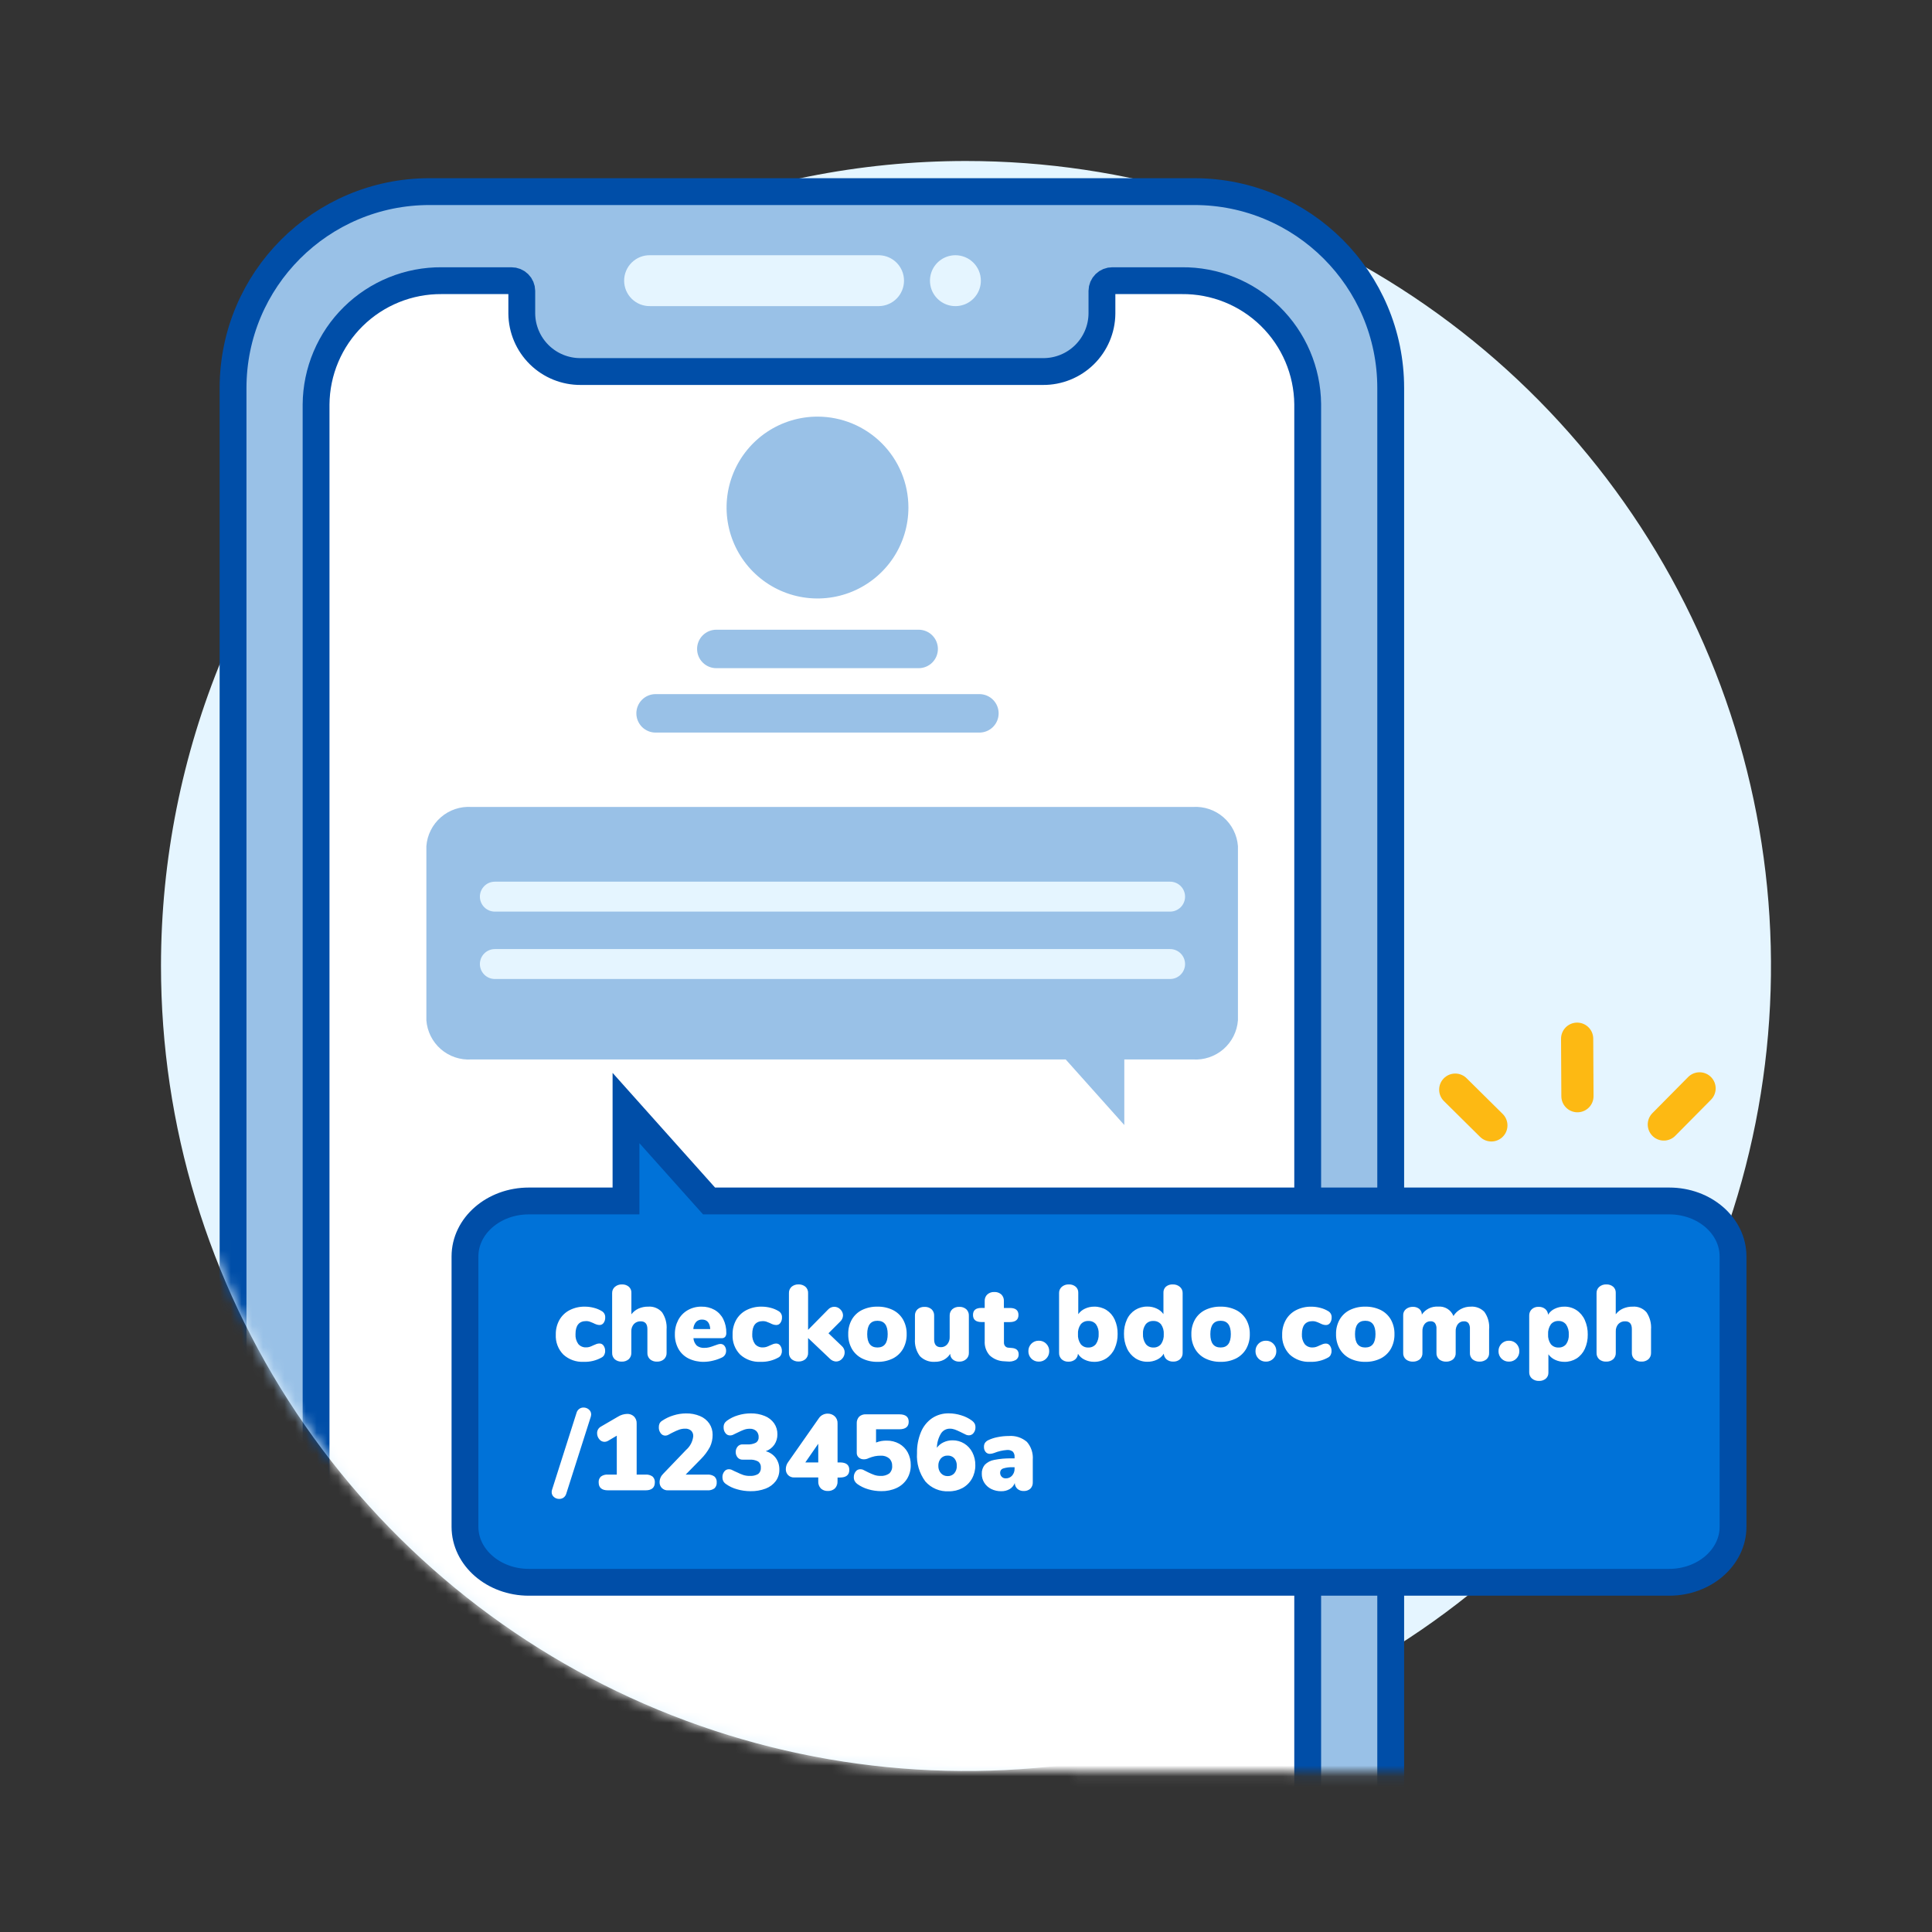 <svg width="180" height="180" viewBox="0 0 180 180" fill="none" xmlns="http://www.w3.org/2000/svg">
<rect x="0" y="0" width="180" height="180" fill="#333333" stroke="none"/>
<g clip-path="url(#clip0_2056_1209)">
<mask id="mask0_2056_1209" style="mask-type:luminance" maskUnits="userSpaceOnUse" x="0" y="0" width="180" height="180">
<path d="M180 0H0V180H180V0Z" fill="white"/>
</mask>
<g mask="url(#mask0_2056_1209)">
<path d="M89.999 15C104.833 15 119.333 19.399 131.667 27.64C144 35.881 153.613 47.594 159.29 61.299C164.967 75.003 166.452 90.083 163.558 104.632C160.664 119.18 153.521 132.544 143.032 143.033C132.543 153.522 119.179 160.665 104.631 163.559C90.082 166.453 75.002 164.968 61.298 159.291C47.593 153.614 35.88 144.001 27.639 131.668C19.398 119.334 14.999 104.834 14.999 90C14.999 70.109 22.901 51.032 36.966 36.967C51.031 22.902 70.108 15 89.999 15Z" fill="#E5F5FF"/>
</g>
<mask id="mask1_2056_1209" style="mask-type:luminance" maskUnits="userSpaceOnUse" x="14" y="15" width="151" height="151">
<path d="M90 15C69.289 15 14.992 15.246 14.992 15.246C14.992 15.246 14.999 69.29 14.999 90C14.999 109.891 22.901 128.968 36.966 143.033C51.031 157.098 70.108 165 89.999 165C110.709 165 164.407 165.245 164.407 165.245C164.407 165.245 164.998 110.711 164.998 90V15H90Z" fill="white"/>
</mask>
<g mask="url(#mask1_2056_1209)">
<path d="M111.267 230.009H40.016C35.162 230.009 30.508 228.081 27.076 224.65C23.644 221.218 21.716 216.563 21.716 211.71V36.154C21.716 31.301 23.644 26.646 27.076 23.214C30.508 19.782 35.162 17.855 40.016 17.855H111.268C116.121 17.855 120.776 19.782 124.208 23.214C127.64 26.646 129.568 31.301 129.568 36.154V211.707C129.568 216.561 127.64 221.216 124.208 224.648C120.776 228.079 116.121 230.007 111.268 230.007" fill="#99C1E7"/>
<path d="M111.267 17.852H40.015C29.907 17.852 21.713 26.047 21.713 36.154V211.708C21.713 221.815 29.907 230.01 40.015 230.01H111.267C121.375 230.01 129.569 221.815 129.569 211.708V36.154C129.569 26.047 121.375 17.852 111.267 17.852Z" stroke="#004EA8" stroke-width="2.5" stroke-miterlimit="10"/>
<path d="M110.093 222.7H41.182C38.1 222.729 35.133 221.533 32.932 219.375C30.732 217.217 29.479 214.273 29.448 211.191V37.678C29.46 36.152 29.772 34.644 30.367 33.239C30.962 31.834 31.827 30.56 32.915 29.489C34.002 28.419 35.289 27.573 36.703 27C38.117 26.427 39.63 26.138 41.156 26.15H47.647C47.773 26.149 47.898 26.173 48.014 26.22C48.131 26.267 48.237 26.337 48.327 26.425C48.417 26.513 48.488 26.618 48.537 26.734C48.586 26.85 48.612 26.974 48.613 27.1V29.215C48.627 30.659 49.213 32.038 50.243 33.051C51.273 34.063 52.662 34.626 54.106 34.615H97.175C98.619 34.625 100.007 34.062 101.037 33.05C102.066 32.038 102.652 30.659 102.665 29.215V27.1C102.666 26.974 102.692 26.85 102.741 26.734C102.79 26.618 102.862 26.513 102.952 26.425C103.042 26.336 103.148 26.267 103.265 26.22C103.381 26.172 103.506 26.149 103.632 26.15H110.096C113.178 26.119 116.146 27.312 118.347 29.469C120.549 31.626 121.803 34.568 121.835 37.65V211.165C121.823 212.691 121.51 214.201 120.914 215.606C120.319 217.012 119.452 218.286 118.364 219.357C117.276 220.427 115.987 221.273 114.572 221.845C113.157 222.418 111.643 222.706 110.116 222.693H110.089L110.093 222.7Z" fill="white"/>
<path d="M110.093 222.7H41.182C38.1 222.729 35.133 221.533 32.932 219.375C30.732 217.217 29.479 214.273 29.448 211.191V37.678C29.46 36.152 29.772 34.644 30.367 33.239C30.962 31.834 31.827 30.56 32.915 29.489C34.002 28.419 35.289 27.573 36.703 27C38.117 26.427 39.63 26.138 41.156 26.15H47.647C47.773 26.149 47.898 26.173 48.014 26.22C48.131 26.267 48.237 26.337 48.327 26.425C48.417 26.513 48.488 26.618 48.537 26.734C48.586 26.85 48.612 26.974 48.613 27.1V29.215C48.627 30.659 49.213 32.038 50.243 33.051C51.273 34.063 52.662 34.626 54.106 34.615H97.175C98.619 34.625 100.007 34.062 101.037 33.05C102.066 32.038 102.652 30.659 102.665 29.215V27.1C102.666 26.974 102.692 26.85 102.741 26.734C102.79 26.618 102.862 26.513 102.952 26.425C103.042 26.336 103.148 26.267 103.265 26.22C103.381 26.172 103.506 26.149 103.632 26.15H110.096C113.178 26.119 116.146 27.312 118.347 29.469C120.549 31.626 121.803 34.568 121.835 37.65V211.165C121.823 212.692 121.51 214.201 120.914 215.606C120.319 217.012 119.452 218.286 118.364 219.357C117.276 220.427 115.987 221.273 114.572 221.845C113.157 222.418 111.643 222.706 110.116 222.693H110.089L110.093 222.7Z" stroke="#004EA8" stroke-width="2.5" stroke-miterlimit="10"/>
<path d="M81.903 28.52H60.569C60.254 28.526 59.94 28.47 59.647 28.354C59.354 28.237 59.087 28.064 58.861 27.843C58.636 27.622 58.457 27.359 58.335 27.068C58.212 26.777 58.149 26.465 58.149 26.149C58.149 25.834 58.212 25.522 58.335 25.231C58.457 24.94 58.636 24.676 58.861 24.456C59.087 24.235 59.354 24.061 59.647 23.945C59.94 23.829 60.254 23.772 60.569 23.779H81.903C82.523 23.792 83.114 24.047 83.548 24.49C83.982 24.933 84.225 25.529 84.225 26.149C84.225 26.77 83.982 27.365 83.548 27.809C83.114 28.252 82.523 28.507 81.903 28.52Z" fill="#E5F5FF"/>
<path d="M91.385 26.149C91.385 26.618 91.246 27.077 90.985 27.467C90.725 27.857 90.355 28.161 89.921 28.341C89.488 28.52 89.011 28.567 88.551 28.476C88.091 28.384 87.669 28.159 87.337 27.827C87.005 27.495 86.779 27.073 86.688 26.613C86.597 26.153 86.644 25.676 86.823 25.242C87.003 24.809 87.307 24.439 87.697 24.178C88.087 23.918 88.546 23.779 89.015 23.779C89.326 23.779 89.634 23.841 89.921 23.96C90.209 24.079 90.47 24.253 90.69 24.474C90.91 24.694 91.085 24.955 91.204 25.242C91.323 25.53 91.385 25.838 91.385 26.149Z" fill="#E5F5FF"/>
<path d="M61.08 68.253H91.249C91.724 68.253 92.18 68.064 92.516 67.728C92.852 67.392 93.041 66.936 93.041 66.461C93.041 65.986 92.852 65.53 92.516 65.194C92.18 64.858 91.724 64.669 91.249 64.669H61.08C60.605 64.669 60.149 64.858 59.813 65.194C59.477 65.53 59.288 65.986 59.288 66.461C59.288 66.936 59.477 67.392 59.813 67.728C60.149 68.064 60.605 68.253 61.08 68.253Z" fill="#99C1E7"/>
<path d="M161.463 117.063V142.246C161.463 145.095 158.8 147.418 155.512 147.418H49.271C45.984 147.418 43.321 145.095 43.321 142.246V117.063C43.321 114.203 45.984 111.891 49.271 111.891H58.323V103.233L66.06 111.891H155.516C158.804 111.891 161.467 114.203 161.467 117.063" fill="#0072D8"/>
<path d="M161.463 117.063V142.246C161.463 145.095 158.8 147.418 155.512 147.418H49.271C45.984 147.418 43.321 145.095 43.321 142.246V117.063C43.321 114.203 45.984 111.891 49.271 111.891H58.323V103.233L66.06 111.891H155.516C158.8 111.891 161.463 114.199 161.463 117.063Z" stroke="#004EA8" stroke-width="2.5" stroke-miterlimit="10"/>
<path d="M54.388 126.879C54.041 126.897 53.694 126.847 53.367 126.73C53.039 126.613 52.739 126.433 52.482 126.199C52.243 125.954 52.057 125.663 51.937 125.343C51.816 125.023 51.764 124.682 51.782 124.341C51.771 123.862 51.888 123.39 52.121 122.972C52.345 122.58 52.678 122.262 53.08 122.058C53.516 121.838 53.999 121.728 54.488 121.737C54.773 121.737 55.056 121.774 55.332 121.847C55.594 121.912 55.844 122.017 56.075 122.158C56.175 122.217 56.257 122.303 56.312 122.406C56.367 122.508 56.392 122.624 56.386 122.741C56.394 122.921 56.343 123.099 56.24 123.248C56.199 123.31 56.142 123.36 56.077 123.395C56.011 123.43 55.937 123.448 55.863 123.448C55.765 123.446 55.668 123.43 55.576 123.399C55.468 123.362 55.364 123.317 55.265 123.263C55.154 123.211 55.04 123.166 54.924 123.127C54.823 123.096 54.718 123.08 54.613 123.082C53.95 123.082 53.619 123.487 53.619 124.297C53.596 124.623 53.687 124.948 53.875 125.216C53.965 125.322 54.079 125.406 54.207 125.46C54.335 125.515 54.474 125.54 54.613 125.532C54.72 125.533 54.826 125.517 54.929 125.487C55.041 125.45 55.15 125.405 55.255 125.351C55.388 125.291 55.497 125.245 55.581 125.215C55.669 125.184 55.763 125.169 55.857 125.17C55.931 125.169 56.005 125.187 56.071 125.222C56.136 125.257 56.193 125.308 56.234 125.37C56.337 125.518 56.388 125.696 56.38 125.877C56.382 125.997 56.354 126.116 56.3 126.224C56.251 126.322 56.174 126.404 56.079 126.46C55.565 126.754 54.98 126.899 54.388 126.879ZM60.397 121.737C60.637 121.718 60.879 121.756 61.102 121.848C61.326 121.939 61.524 122.082 61.683 122.264C61.998 122.735 62.147 123.298 62.105 123.864V126.036C62.11 126.147 62.091 126.258 62.05 126.362C62.008 126.465 61.945 126.559 61.864 126.636C61.683 126.791 61.448 126.871 61.21 126.859C60.972 126.871 60.738 126.792 60.557 126.638C60.476 126.561 60.413 126.467 60.371 126.364C60.329 126.26 60.311 126.149 60.316 126.038V123.828C60.316 123.346 60.108 123.105 59.693 123.105C59.574 123.099 59.456 123.119 59.346 123.163C59.236 123.207 59.136 123.275 59.055 123.361C58.89 123.551 58.806 123.797 58.819 124.049V126.036C58.824 126.147 58.805 126.258 58.764 126.362C58.722 126.465 58.659 126.559 58.578 126.636C58.397 126.791 58.164 126.871 57.926 126.859C57.688 126.871 57.454 126.792 57.273 126.638C57.192 126.561 57.129 126.467 57.087 126.364C57.045 126.26 57.027 126.149 57.032 126.038V120.471C57.029 120.362 57.051 120.253 57.095 120.154C57.14 120.054 57.205 119.965 57.288 119.894C57.472 119.737 57.709 119.656 57.951 119.668C58.181 119.657 58.406 119.732 58.584 119.879C58.663 119.948 58.726 120.035 58.768 120.132C58.81 120.23 58.829 120.335 58.825 120.441V122.45C58.998 122.22 59.226 122.037 59.488 121.918C59.774 121.793 60.084 121.731 60.397 121.737ZM67.126 125.212C67.198 125.21 67.27 125.226 67.336 125.257C67.401 125.288 67.459 125.335 67.503 125.393C67.605 125.528 67.657 125.695 67.649 125.865C67.65 125.994 67.614 126.121 67.544 126.23C67.475 126.338 67.375 126.425 67.257 126.478C66.999 126.602 66.727 126.698 66.448 126.764C66.167 126.836 65.878 126.875 65.588 126.879C65.091 126.89 64.599 126.784 64.152 126.568C63.755 126.371 63.426 126.059 63.208 125.674C62.98 125.255 62.865 124.784 62.877 124.308C62.869 123.844 62.978 123.387 63.193 122.977C63.395 122.594 63.701 122.277 64.077 122.063C64.467 121.842 64.909 121.729 65.358 121.737C65.782 121.727 66.202 121.83 66.573 122.037C66.92 122.236 67.201 122.533 67.382 122.891C67.581 123.294 67.679 123.741 67.668 124.191C67.676 124.318 67.639 124.445 67.563 124.548C67.525 124.59 67.477 124.624 67.424 124.646C67.371 124.668 67.314 124.677 67.257 124.674H64.605C64.623 124.934 64.733 125.18 64.916 125.367C65.12 125.521 65.373 125.596 65.629 125.578C65.784 125.579 65.94 125.561 66.091 125.523C66.251 125.479 66.409 125.427 66.563 125.367C66.663 125.327 66.763 125.292 66.863 125.262C66.948 125.232 67.036 125.215 67.126 125.212ZM65.409 122.942C65.305 122.937 65.2 122.955 65.103 122.994C65.007 123.033 64.919 123.092 64.847 123.168C64.692 123.353 64.604 123.584 64.596 123.826H66.173C66.132 123.236 65.877 122.942 65.409 122.942ZM70.862 126.879C70.515 126.897 70.167 126.847 69.84 126.73C69.512 126.614 69.211 126.433 68.954 126.199C68.715 125.954 68.529 125.663 68.409 125.343C68.288 125.023 68.236 124.682 68.254 124.341C68.241 123.863 68.357 123.39 68.588 122.972C68.812 122.58 69.145 122.262 69.547 122.058C69.984 121.838 70.468 121.727 70.958 121.737C71.243 121.737 71.526 121.774 71.802 121.847C72.064 121.912 72.314 122.017 72.545 122.158C72.645 122.217 72.727 122.303 72.782 122.406C72.837 122.508 72.862 122.624 72.856 122.741C72.864 122.921 72.812 123.099 72.71 123.248C72.668 123.31 72.612 123.36 72.547 123.395C72.481 123.43 72.407 123.448 72.333 123.448C72.234 123.448 72.136 123.433 72.042 123.403C71.934 123.366 71.83 123.321 71.731 123.267C71.62 123.215 71.506 123.17 71.39 123.131C71.289 123.1 71.184 123.084 71.079 123.086C70.416 123.086 70.085 123.491 70.085 124.301C70.062 124.627 70.153 124.952 70.341 125.22C70.431 125.326 70.545 125.41 70.673 125.464C70.801 125.519 70.94 125.544 71.079 125.536C71.186 125.537 71.292 125.521 71.395 125.491C71.507 125.454 71.616 125.409 71.721 125.355C71.854 125.295 71.963 125.249 72.047 125.219C72.135 125.188 72.229 125.173 72.323 125.174C72.397 125.173 72.471 125.191 72.537 125.226C72.602 125.261 72.659 125.312 72.7 125.374C72.802 125.522 72.854 125.7 72.846 125.881C72.848 126.001 72.82 126.12 72.766 126.228C72.717 126.326 72.64 126.408 72.545 126.464C72.033 126.755 71.45 126.898 70.862 126.879ZM78.435 125.413C78.517 125.486 78.582 125.576 78.627 125.676C78.672 125.777 78.696 125.886 78.696 125.996C78.696 126.216 78.612 126.429 78.46 126.589C78.389 126.671 78.302 126.738 78.203 126.782C78.104 126.827 77.996 126.85 77.888 126.849C77.677 126.837 77.478 126.748 77.33 126.599L75.288 124.66V126.016C75.296 126.132 75.277 126.249 75.233 126.357C75.188 126.465 75.12 126.561 75.032 126.639C74.852 126.781 74.627 126.856 74.398 126.849C74.167 126.857 73.941 126.782 73.76 126.638C73.672 126.56 73.603 126.464 73.559 126.356C73.515 126.248 73.496 126.131 73.504 126.015V120.499C73.496 120.382 73.515 120.265 73.559 120.157C73.603 120.049 73.672 119.953 73.76 119.876C73.941 119.732 74.167 119.657 74.398 119.665C74.629 119.657 74.855 119.732 75.036 119.876C75.123 119.953 75.191 120.05 75.234 120.158C75.278 120.266 75.296 120.382 75.288 120.499V123.899L77.146 122.011C77.219 121.929 77.309 121.863 77.41 121.818C77.51 121.773 77.619 121.75 77.729 121.75C77.835 121.75 77.94 121.772 78.038 121.814C78.135 121.856 78.223 121.918 78.296 121.996C78.373 122.067 78.434 122.153 78.476 122.249C78.519 122.345 78.541 122.448 78.542 122.553C78.539 122.661 78.515 122.767 78.47 122.865C78.425 122.964 78.361 123.052 78.281 123.125L77.188 124.218L78.435 125.413ZM81.75 126.879C81.254 126.889 80.763 126.781 80.318 126.563C79.918 126.363 79.586 126.05 79.364 125.663C79.133 125.246 79.017 124.775 79.028 124.299C79.016 123.823 79.132 123.353 79.364 122.938C79.586 122.555 79.916 122.245 80.313 122.049C80.76 121.833 81.252 121.726 81.749 121.738C82.245 121.726 82.738 121.833 83.185 122.049C83.582 122.245 83.912 122.555 84.134 122.938C84.366 123.353 84.483 123.823 84.472 124.299C84.483 124.776 84.367 125.247 84.136 125.665C83.914 126.051 83.584 126.364 83.187 126.565C82.74 126.783 82.247 126.891 81.75 126.879ZM81.75 125.543C82.386 125.543 82.704 125.128 82.704 124.298C82.704 123.468 82.386 123.053 81.75 123.053C81.114 123.053 80.796 123.468 80.796 124.298C80.796 125.128 81.114 125.542 81.75 125.543ZM89.373 121.757C89.611 121.744 89.845 121.823 90.026 121.978C90.107 122.054 90.17 122.148 90.212 122.251C90.253 122.355 90.272 122.466 90.267 122.578V126.056C90.27 126.164 90.249 126.273 90.206 126.373C90.162 126.472 90.097 126.562 90.016 126.634C89.835 126.789 89.601 126.87 89.363 126.86C89.147 126.867 88.936 126.796 88.77 126.66C88.694 126.595 88.632 126.514 88.591 126.423C88.549 126.332 88.528 126.233 88.529 126.133C88.384 126.365 88.181 126.555 87.941 126.685C87.688 126.816 87.406 126.881 87.122 126.876C86.862 126.897 86.6 126.86 86.355 126.769C86.111 126.678 85.889 126.535 85.706 126.349C85.364 125.888 85.2 125.32 85.244 124.749V122.581C85.239 122.469 85.257 122.358 85.299 122.254C85.341 122.151 85.404 122.057 85.485 121.981C85.666 121.826 85.9 121.747 86.138 121.76C86.376 121.747 86.61 121.826 86.791 121.981C86.872 122.057 86.935 122.151 86.977 122.254C87.018 122.358 87.037 122.469 87.032 122.581V124.791C87.032 125.273 87.24 125.514 87.655 125.514C87.767 125.517 87.878 125.495 87.981 125.45C88.083 125.405 88.175 125.337 88.248 125.253C88.408 125.062 88.49 124.818 88.479 124.57V122.581C88.474 122.469 88.492 122.358 88.534 122.254C88.576 122.151 88.639 122.057 88.72 121.981C88.901 121.825 89.135 121.745 89.373 121.757ZM94.234 125.584C94.683 125.61 94.907 125.81 94.907 126.184C94.913 126.287 94.891 126.39 94.843 126.482C94.795 126.574 94.724 126.651 94.636 126.706C94.399 126.831 94.129 126.88 93.863 126.847L93.581 126.829C93.072 126.821 92.584 126.626 92.21 126.282C92.047 126.102 91.922 125.892 91.842 125.663C91.762 125.435 91.728 125.192 91.743 124.951V123.173H91.452C90.918 123.173 90.652 122.952 90.652 122.51C90.652 122.068 90.918 121.85 91.452 121.857H91.743V121.204C91.738 121.091 91.758 120.979 91.8 120.875C91.842 120.77 91.906 120.676 91.988 120.599C92.168 120.441 92.402 120.36 92.641 120.373C92.878 120.361 93.109 120.442 93.288 120.599C93.369 120.677 93.432 120.772 93.474 120.877C93.516 120.981 93.534 121.094 93.529 121.207V121.86H94.088C94.621 121.86 94.888 122.077 94.888 122.513C94.888 122.948 94.621 123.169 94.088 123.176H93.536V125.099C93.533 125.216 93.574 125.331 93.652 125.42C93.689 125.463 93.735 125.498 93.787 125.522C93.839 125.546 93.895 125.559 93.952 125.561L94.234 125.584ZM96.788 126.859C96.658 126.863 96.529 126.84 96.408 126.792C96.288 126.743 96.179 126.67 96.088 126.578C95.998 126.487 95.927 126.378 95.879 126.259C95.832 126.14 95.809 126.013 95.812 125.885C95.809 125.756 95.832 125.629 95.879 125.51C95.927 125.391 95.998 125.283 96.088 125.192C96.179 125.099 96.288 125.026 96.408 124.978C96.529 124.929 96.658 124.906 96.788 124.911C96.916 124.907 97.043 124.931 97.161 124.979C97.28 125.027 97.387 125.1 97.476 125.192C97.566 125.283 97.637 125.391 97.685 125.51C97.732 125.629 97.755 125.756 97.752 125.885C97.755 126.013 97.732 126.14 97.685 126.259C97.637 126.378 97.566 126.487 97.476 126.578C97.387 126.669 97.28 126.742 97.161 126.79C97.043 126.839 96.916 126.862 96.788 126.859ZM101.948 121.737C102.348 121.729 102.742 121.837 103.083 122.048C103.419 122.264 103.685 122.573 103.851 122.937C104.042 123.357 104.137 123.816 104.127 124.278C104.136 124.744 104.041 125.207 103.851 125.634C103.685 126.007 103.417 126.326 103.078 126.553C102.742 126.771 102.349 126.885 101.948 126.879C101.636 126.883 101.328 126.814 101.048 126.679C100.792 126.559 100.577 126.367 100.43 126.127C100.425 126.23 100.398 126.33 100.353 126.423C100.307 126.515 100.243 126.597 100.164 126.664C99.988 126.802 99.769 126.873 99.546 126.864C99.43 126.87 99.314 126.853 99.204 126.814C99.095 126.775 98.994 126.715 98.908 126.638C98.829 126.56 98.766 126.466 98.726 126.363C98.685 126.259 98.667 126.149 98.672 126.038V120.471C98.669 120.362 98.689 120.254 98.733 120.154C98.776 120.054 98.841 119.965 98.923 119.893C99.107 119.736 99.344 119.655 99.586 119.667C99.816 119.656 100.041 119.731 100.219 119.878C100.298 119.947 100.361 120.034 100.403 120.131C100.445 120.229 100.464 120.334 100.46 120.44V122.44C100.617 122.217 100.83 122.041 101.078 121.928C101.35 121.799 101.647 121.733 101.948 121.737ZM101.396 125.544C101.532 125.551 101.668 125.525 101.792 125.468C101.916 125.411 102.025 125.325 102.109 125.218C102.293 124.941 102.381 124.611 102.36 124.279C102.381 123.961 102.294 123.647 102.114 123.385C102.029 123.28 101.92 123.198 101.797 123.144C101.674 123.09 101.54 123.066 101.406 123.074C101.269 123.066 101.132 123.09 101.006 123.145C100.881 123.2 100.77 123.284 100.683 123.39C100.499 123.656 100.411 123.976 100.432 124.299C100.41 124.626 100.499 124.951 100.683 125.223C100.767 125.329 100.876 125.414 101 125.47C101.124 125.525 101.26 125.551 101.396 125.544ZM109.27 119.668C109.51 119.658 109.745 119.739 109.928 119.894C110.011 119.965 110.077 120.054 110.121 120.154C110.165 120.254 110.187 120.362 110.184 120.472V126.036C110.189 126.147 110.17 126.258 110.129 126.362C110.087 126.465 110.024 126.559 109.943 126.636C109.765 126.789 109.535 126.868 109.3 126.857C109.08 126.865 108.864 126.794 108.692 126.657C108.613 126.59 108.549 126.508 108.503 126.416C108.457 126.323 108.431 126.223 108.426 126.12C108.278 126.36 108.063 126.552 107.808 126.672C107.528 126.807 107.219 126.876 106.908 126.872C106.507 126.878 106.114 126.764 105.778 126.546C105.438 126.318 105.168 126 105 125.627C104.806 125.201 104.71 124.738 104.719 124.271C104.709 123.809 104.803 123.35 104.995 122.93C105.161 122.565 105.43 122.256 105.768 122.041C106.11 121.83 106.506 121.722 106.908 121.73C107.208 121.726 107.505 121.792 107.777 121.921C108.024 122.034 108.238 122.21 108.395 122.433V120.433C108.39 120.327 108.409 120.222 108.45 120.125C108.491 120.028 108.553 119.941 108.631 119.871C108.811 119.725 109.038 119.653 109.269 119.668H109.27ZM107.451 125.544C107.588 125.552 107.726 125.527 107.851 125.471C107.977 125.415 108.088 125.33 108.174 125.223C108.358 124.951 108.446 124.626 108.425 124.299C108.446 123.976 108.358 123.656 108.174 123.39C108.087 123.284 107.976 123.2 107.85 123.145C107.725 123.09 107.588 123.066 107.451 123.074C107.316 123.066 107.181 123.09 107.057 123.144C106.934 123.198 106.824 123.281 106.738 123.385C106.555 123.645 106.467 123.96 106.488 124.278C106.468 124.609 106.558 124.937 106.744 125.212C106.826 125.32 106.934 125.406 107.057 125.464C107.18 125.522 107.315 125.549 107.451 125.544ZM113.719 126.879C113.223 126.889 112.733 126.781 112.288 126.563C111.888 126.363 111.556 126.05 111.334 125.663C111.102 125.246 110.986 124.775 110.997 124.299C110.985 123.823 111.101 123.353 111.333 122.938C111.555 122.555 111.885 122.245 112.282 122.049C112.729 121.833 113.221 121.726 113.718 121.738C114.214 121.726 114.707 121.833 115.154 122.049C115.551 122.245 115.881 122.555 116.103 122.938C116.335 123.353 116.452 123.823 116.441 124.299C116.452 124.776 116.336 125.247 116.105 125.665C115.883 126.051 115.553 126.364 115.156 126.565C114.709 126.783 114.216 126.891 113.719 126.879ZM113.719 125.543C114.355 125.543 114.673 125.128 114.673 124.298C114.673 123.468 114.355 123.053 113.719 123.053C113.083 123.053 112.765 123.468 112.765 124.298C112.765 125.128 113.083 125.542 113.719 125.543ZM117.947 126.859C117.817 126.863 117.688 126.84 117.567 126.792C117.447 126.743 117.338 126.67 117.247 126.578C117.157 126.487 117.085 126.378 117.038 126.259C116.991 126.14 116.968 126.013 116.971 125.885C116.968 125.756 116.991 125.629 117.038 125.51C117.085 125.391 117.157 125.283 117.247 125.192C117.338 125.099 117.447 125.026 117.567 124.978C117.688 124.929 117.817 124.906 117.947 124.911C118.075 124.907 118.202 124.931 118.32 124.979C118.439 125.027 118.546 125.1 118.635 125.192C118.725 125.283 118.796 125.391 118.844 125.51C118.891 125.629 118.914 125.756 118.911 125.885C118.914 126.013 118.891 126.14 118.844 126.259C118.796 126.378 118.725 126.487 118.635 126.578C118.546 126.669 118.439 126.742 118.32 126.79C118.202 126.839 118.075 126.862 117.947 126.859ZM122.065 126.879C121.718 126.897 121.37 126.847 121.043 126.73C120.715 126.614 120.414 126.433 120.157 126.199C119.918 125.954 119.732 125.663 119.612 125.343C119.491 125.023 119.439 124.682 119.457 124.341C119.447 123.863 119.565 123.392 119.798 122.975C120.022 122.583 120.355 122.265 120.757 122.061C121.194 121.841 121.678 121.73 122.168 121.74C122.453 121.74 122.736 121.777 123.012 121.85C123.274 121.915 123.524 122.02 123.755 122.161C123.855 122.22 123.937 122.306 123.992 122.409C124.047 122.511 124.072 122.627 124.066 122.744C124.074 122.924 124.022 123.102 123.92 123.251C123.879 123.313 123.822 123.363 123.757 123.398C123.691 123.433 123.617 123.451 123.543 123.451C123.444 123.451 123.346 123.436 123.252 123.406C123.144 123.369 123.04 123.324 122.941 123.27C122.83 123.218 122.716 123.173 122.6 123.134C122.499 123.103 122.394 123.087 122.289 123.089C121.626 123.089 121.295 123.494 121.295 124.304C121.273 124.63 121.363 124.955 121.551 125.223C121.641 125.329 121.755 125.413 121.883 125.467C122.011 125.522 122.15 125.547 122.289 125.539C122.396 125.54 122.502 125.524 122.605 125.494C122.717 125.457 122.826 125.412 122.931 125.358C123.064 125.298 123.173 125.252 123.257 125.222C123.346 125.191 123.439 125.176 123.533 125.177C123.607 125.176 123.681 125.194 123.747 125.229C123.812 125.264 123.869 125.315 123.91 125.377C124.012 125.525 124.064 125.703 124.056 125.884C124.058 126.004 124.03 126.123 123.976 126.231C123.927 126.329 123.85 126.411 123.755 126.467C123.241 126.758 122.655 126.901 122.065 126.879ZM127.197 126.879C126.701 126.889 126.211 126.781 125.766 126.563C125.366 126.363 125.034 126.05 124.812 125.663C124.581 125.246 124.465 124.775 124.476 124.299C124.464 123.823 124.58 123.353 124.812 122.938C125.034 122.555 125.364 122.245 125.761 122.049C126.208 121.833 126.7 121.726 127.197 121.738C127.693 121.726 128.186 121.833 128.633 122.049C129.03 122.245 129.36 122.555 129.582 122.938C129.814 123.353 129.93 123.823 129.919 124.299C129.93 124.776 129.814 125.247 129.583 125.665C129.361 126.051 129.031 126.364 128.634 126.565C128.187 126.783 127.694 126.891 127.197 126.879ZM127.197 125.543C127.833 125.543 128.151 125.128 128.151 124.298C128.151 123.468 127.833 123.053 127.197 123.053C126.561 123.053 126.243 123.468 126.243 124.298C126.243 125.128 126.561 125.542 127.197 125.543ZM137.04 121.736C137.272 121.721 137.504 121.758 137.721 121.842C137.937 121.926 138.133 122.056 138.295 122.223C138.635 122.699 138.792 123.282 138.737 123.865V126.036C138.745 126.151 138.727 126.268 138.682 126.375C138.638 126.482 138.569 126.578 138.481 126.654C138.299 126.795 138.073 126.868 137.843 126.86C137.613 126.868 137.387 126.795 137.205 126.654C137.117 126.578 137.048 126.482 137.004 126.375C136.959 126.268 136.94 126.151 136.949 126.036V123.826C136.968 123.628 136.918 123.429 136.808 123.264C136.755 123.208 136.691 123.165 136.62 123.137C136.549 123.109 136.472 123.097 136.396 123.103C136.289 123.099 136.183 123.12 136.086 123.163C135.988 123.207 135.902 123.272 135.834 123.354C135.683 123.552 135.608 123.798 135.623 124.047V126.036C135.631 126.151 135.613 126.267 135.57 126.374C135.526 126.481 135.458 126.577 135.372 126.654C135.189 126.796 134.961 126.869 134.729 126.86C134.497 126.868 134.271 126.795 134.088 126.653C134 126.577 133.931 126.481 133.887 126.374C133.842 126.267 133.823 126.15 133.832 126.035V123.825C133.851 123.627 133.801 123.428 133.691 123.263C133.64 123.208 133.577 123.165 133.507 123.136C133.438 123.108 133.363 123.095 133.288 123.099C133.182 123.094 133.076 123.115 132.98 123.158C132.883 123.202 132.798 123.267 132.731 123.35C132.583 123.549 132.51 123.795 132.525 124.043V126.036C132.533 126.151 132.515 126.268 132.47 126.375C132.426 126.482 132.357 126.578 132.269 126.654C132.087 126.795 131.861 126.868 131.631 126.86C131.399 126.869 131.171 126.795 130.988 126.653C130.9 126.577 130.831 126.481 130.787 126.374C130.742 126.267 130.723 126.15 130.732 126.035V122.561C130.725 122.447 130.745 122.333 130.791 122.228C130.838 122.124 130.908 122.032 130.998 121.961C131.181 121.821 131.406 121.749 131.636 121.755C131.847 121.747 132.055 121.813 132.224 121.941C132.303 122.005 132.367 122.087 132.409 122.181C132.452 122.274 132.473 122.375 132.47 122.478C132.634 122.233 132.859 122.035 133.124 121.904C133.388 121.774 133.683 121.716 133.977 121.735C134.279 121.705 134.582 121.775 134.841 121.932C135.1 122.09 135.3 122.327 135.413 122.609C135.579 122.342 135.811 122.122 136.086 121.971C136.378 121.811 136.707 121.731 137.04 121.737V121.736ZM140.588 126.859C140.458 126.863 140.329 126.84 140.208 126.792C140.088 126.743 139.979 126.67 139.888 126.578C139.798 126.487 139.726 126.378 139.679 126.259C139.632 126.14 139.609 126.013 139.612 125.885C139.609 125.756 139.632 125.629 139.679 125.51C139.726 125.391 139.798 125.283 139.888 125.192C139.979 125.099 140.088 125.026 140.208 124.978C140.329 124.929 140.458 124.906 140.588 124.911C140.716 124.907 140.843 124.931 140.961 124.979C141.08 125.027 141.187 125.1 141.276 125.192C141.366 125.283 141.437 125.391 141.485 125.51C141.532 125.629 141.555 125.756 141.552 125.885C141.555 126.013 141.532 126.14 141.485 126.259C141.437 126.378 141.366 126.487 141.276 126.578C141.187 126.669 141.08 126.742 140.961 126.79C140.843 126.839 140.716 126.862 140.588 126.859ZM145.748 121.737C146.149 121.73 146.542 121.844 146.878 122.063C147.217 122.29 147.485 122.608 147.651 122.982C147.841 123.408 147.936 123.871 147.927 124.338C147.937 124.8 147.842 125.258 147.651 125.679C147.485 126.042 147.219 126.351 146.883 126.568C146.542 126.779 146.148 126.887 145.748 126.879C145.447 126.882 145.15 126.816 144.879 126.688C144.631 126.575 144.418 126.398 144.261 126.176V127.884C144.265 127.989 144.246 128.095 144.204 128.192C144.162 128.289 144.099 128.376 144.02 128.446C143.842 128.592 143.617 128.667 143.387 128.657C143.145 128.668 142.908 128.587 142.724 128.431C142.642 128.359 142.577 128.269 142.534 128.17C142.491 128.07 142.47 127.961 142.473 127.853V122.581C142.468 122.47 142.486 122.359 142.527 122.255C142.567 122.152 142.629 122.058 142.709 121.981C142.795 121.903 142.896 121.843 143.005 121.804C143.115 121.765 143.231 121.749 143.347 121.755C143.57 121.744 143.79 121.815 143.965 121.955C144.043 122.021 144.106 122.102 144.152 122.194C144.198 122.285 144.225 122.385 144.231 122.487C144.378 122.246 144.593 122.054 144.849 121.935C145.129 121.8 145.437 121.732 145.748 121.737ZM145.206 125.544C145.34 125.552 145.474 125.527 145.597 125.473C145.72 125.419 145.829 125.337 145.914 125.233C146.094 124.971 146.181 124.656 146.16 124.339C146.181 124.007 146.093 123.677 145.909 123.4C145.825 123.292 145.716 123.206 145.592 123.149C145.468 123.092 145.332 123.066 145.196 123.074C145.06 123.066 144.924 123.092 144.8 123.148C144.676 123.203 144.567 123.288 144.483 123.395C144.299 123.666 144.21 123.991 144.232 124.319C144.211 124.641 144.299 124.962 144.483 125.228C144.57 125.334 144.681 125.418 144.806 125.472C144.932 125.527 145.069 125.552 145.206 125.544ZM152.116 121.737C152.356 121.718 152.598 121.756 152.821 121.848C153.045 121.939 153.243 122.082 153.402 122.264C153.717 122.735 153.866 123.298 153.824 123.864V126.036C153.829 126.147 153.81 126.258 153.769 126.362C153.727 126.465 153.664 126.559 153.583 126.636C153.402 126.79 153.168 126.869 152.93 126.857C152.692 126.869 152.458 126.79 152.277 126.636C152.196 126.559 152.133 126.465 152.091 126.362C152.049 126.258 152.031 126.147 152.036 126.036V123.826C152.036 123.344 151.828 123.103 151.413 123.103C151.294 123.097 151.176 123.117 151.066 123.161C150.956 123.205 150.857 123.273 150.775 123.359C150.61 123.549 150.526 123.795 150.539 124.047V126.036C150.544 126.147 150.525 126.258 150.484 126.362C150.442 126.465 150.379 126.559 150.298 126.636C150.117 126.79 149.883 126.869 149.645 126.857C149.406 126.871 149.17 126.793 148.988 126.638C148.907 126.561 148.844 126.467 148.802 126.364C148.76 126.26 148.742 126.149 148.747 126.038V120.471C148.744 120.362 148.765 120.254 148.808 120.154C148.851 120.054 148.916 119.965 148.998 119.893C149.182 119.736 149.419 119.655 149.661 119.667C149.891 119.656 150.116 119.731 150.294 119.878C150.373 119.947 150.436 120.034 150.478 120.131C150.52 120.229 150.539 120.334 150.535 120.44V122.449C150.711 122.218 150.943 122.035 151.208 121.917C151.494 121.792 151.804 121.731 152.116 121.737Z" fill="white"/>
<path d="M52.754 139.172C52.711 139.318 52.621 139.445 52.498 139.534C52.38 139.613 52.242 139.654 52.101 139.651C51.92 139.654 51.745 139.591 51.609 139.474C51.541 139.418 51.486 139.347 51.45 139.267C51.413 139.187 51.395 139.1 51.398 139.012C51.397 138.933 51.411 138.855 51.438 138.781L53.718 131.62C53.76 131.474 53.85 131.347 53.974 131.258C54.087 131.178 54.222 131.136 54.361 131.137C54.544 131.134 54.722 131.199 54.861 131.318C54.931 131.375 54.986 131.447 55.024 131.529C55.061 131.61 55.079 131.7 55.077 131.79C55.071 131.865 55.057 131.939 55.037 132.011L52.754 139.172ZM60.136 137.385C60.371 137.365 60.606 137.429 60.799 137.566C60.872 137.635 60.929 137.719 60.965 137.813C61.002 137.907 61.017 138.007 61.01 138.108C61.009 138.603 60.718 138.851 60.136 138.851H56.65C56.067 138.851 55.776 138.603 55.776 138.108C55.768 138.007 55.783 137.906 55.82 137.812C55.857 137.718 55.914 137.634 55.988 137.565C56.18 137.428 56.415 137.364 56.651 137.384H57.465V133.759L56.665 134.231C56.559 134.295 56.437 134.33 56.313 134.331C56.219 134.33 56.126 134.308 56.042 134.265C55.959 134.222 55.886 134.161 55.831 134.085C55.701 133.932 55.63 133.738 55.631 133.538C55.626 133.412 55.656 133.286 55.718 133.176C55.781 133.066 55.872 132.976 55.983 132.915L57.588 131.981C57.839 131.826 58.127 131.74 58.422 131.73C58.54 131.724 58.659 131.743 58.77 131.784C58.881 131.826 58.983 131.889 59.07 131.971C59.153 132.057 59.218 132.159 59.261 132.272C59.303 132.384 59.322 132.504 59.316 132.624V137.385H60.136ZM65.901 137.385C66.134 137.367 66.366 137.429 66.559 137.561C66.634 137.629 66.693 137.714 66.731 137.809C66.768 137.904 66.783 138.006 66.775 138.108C66.783 138.212 66.768 138.316 66.731 138.413C66.694 138.511 66.635 138.598 66.559 138.67C66.367 138.805 66.134 138.869 65.901 138.851H62.235C62.13 138.856 62.025 138.84 61.926 138.803C61.828 138.765 61.738 138.708 61.663 138.635C61.593 138.562 61.538 138.477 61.502 138.383C61.465 138.289 61.448 138.188 61.452 138.088C61.453 137.941 61.484 137.796 61.543 137.662C61.602 137.527 61.687 137.406 61.793 137.305L63.922 135.085C64.298 134.76 64.536 134.303 64.588 133.809C64.593 133.713 64.579 133.616 64.544 133.526C64.51 133.436 64.456 133.355 64.388 133.287C64.232 133.158 64.033 133.093 63.831 133.106C63.648 133.104 63.467 133.133 63.294 133.191C63.1 133.261 62.91 133.343 62.727 133.437L62.527 133.537C62.5 133.55 62.448 133.578 62.371 133.622C62.305 133.662 62.236 133.695 62.165 133.722C62.103 133.742 62.038 133.752 61.974 133.752C61.89 133.751 61.808 133.731 61.735 133.691C61.661 133.652 61.598 133.595 61.552 133.526C61.436 133.371 61.376 133.182 61.381 132.989C61.376 132.865 61.398 132.741 61.446 132.627C61.502 132.519 61.587 132.429 61.692 132.366C62.018 132.147 62.375 131.978 62.752 131.866C63.127 131.748 63.518 131.687 63.912 131.685C64.359 131.675 64.804 131.759 65.218 131.931C65.569 132.075 65.871 132.318 66.087 132.631C66.293 132.942 66.399 133.308 66.393 133.681C66.397 134.068 66.313 134.451 66.147 134.801C65.925 135.217 65.642 135.598 65.308 135.931L63.882 137.385H65.901ZM71.345 135.206C71.715 135.303 72.043 135.523 72.274 135.829C72.503 136.147 72.621 136.532 72.61 136.924C72.618 137.305 72.501 137.678 72.278 137.987C72.037 138.304 71.711 138.547 71.339 138.687C70.885 138.859 70.403 138.942 69.918 138.931C69.493 138.931 69.07 138.87 68.663 138.751C68.287 138.648 67.933 138.479 67.618 138.251C67.517 138.179 67.434 138.084 67.377 137.975C67.327 137.866 67.303 137.747 67.307 137.628C67.301 137.438 67.362 137.251 67.478 137.101C67.526 137.034 67.589 136.979 67.662 136.942C67.736 136.904 67.817 136.885 67.9 136.885C67.985 136.883 68.071 136.899 68.151 136.93C68.224 136.96 68.324 137.008 68.451 137.076L68.551 137.121L68.677 137.176C68.863 137.271 69.056 137.353 69.255 137.422C69.442 137.481 69.637 137.51 69.833 137.507C70.114 137.53 70.397 137.467 70.642 137.326C70.728 137.253 70.796 137.16 70.838 137.056C70.881 136.952 70.898 136.838 70.888 136.726C70.897 136.618 70.879 136.51 70.835 136.412C70.791 136.314 70.723 136.228 70.637 136.164C70.384 136.03 70.098 135.971 69.813 135.993H69.188C69.098 135.997 69.008 135.98 68.927 135.943C68.844 135.907 68.772 135.851 68.716 135.782C68.602 135.64 68.541 135.463 68.545 135.282C68.541 135.1 68.602 134.923 68.716 134.782C68.772 134.712 68.844 134.657 68.927 134.62C69.008 134.583 69.098 134.567 69.188 134.571H69.63C69.906 134.59 70.182 134.535 70.43 134.41C70.513 134.355 70.581 134.278 70.625 134.188C70.669 134.098 70.688 133.998 70.681 133.898C70.687 133.791 70.671 133.685 70.632 133.585C70.594 133.485 70.535 133.395 70.46 133.32C70.29 133.174 70.07 133.101 69.847 133.114C69.667 133.112 69.489 133.143 69.32 133.204C69.133 133.274 68.95 133.354 68.773 133.445L68.562 133.545C68.434 133.611 68.334 133.66 68.262 133.691C68.182 133.722 68.096 133.737 68.011 133.736C67.928 133.736 67.847 133.716 67.773 133.679C67.7 133.641 67.637 133.587 67.589 133.52C67.472 133.369 67.412 133.183 67.418 132.993C67.412 132.869 67.436 132.746 67.488 132.634C67.546 132.526 67.629 132.434 67.729 132.363C68.037 132.139 68.382 131.97 68.748 131.863C69.133 131.743 69.534 131.682 69.938 131.682C70.386 131.673 70.832 131.755 71.249 131.923C71.6 132.062 71.903 132.299 72.123 132.606C72.329 132.907 72.436 133.265 72.429 133.63C72.436 133.975 72.336 134.313 72.143 134.599C71.947 134.88 71.667 135.092 71.344 135.205L71.345 135.206ZM78.254 136.251C78.836 136.251 79.128 136.482 79.128 136.944C79.128 137.419 78.836 137.657 78.254 137.657H78.033V137.998C78.042 138.123 78.024 138.249 77.981 138.366C77.938 138.484 77.87 138.591 77.782 138.681C77.602 138.839 77.368 138.922 77.129 138.912C76.891 138.923 76.658 138.84 76.481 138.681C76.394 138.591 76.328 138.483 76.285 138.365C76.243 138.248 76.225 138.123 76.235 137.998V137.651H73.995C73.889 137.656 73.784 137.639 73.685 137.601C73.587 137.563 73.497 137.505 73.423 137.43C73.353 137.356 73.298 137.27 73.262 137.175C73.226 137.08 73.209 136.979 73.212 136.878C73.213 136.639 73.29 136.407 73.433 136.215L76.305 132.115C76.395 131.984 76.518 131.878 76.662 131.809C76.801 131.74 76.954 131.704 77.109 131.704C77.349 131.699 77.582 131.785 77.762 131.945C77.853 132.03 77.925 132.135 77.972 132.251C78.019 132.367 78.04 132.493 78.033 132.618V136.251H78.254ZM75.03 136.251H76.235V134.512L75.03 136.251ZM82.613 134.221C83.018 134.213 83.418 134.312 83.773 134.507C84.107 134.694 84.382 134.971 84.566 135.307C84.761 135.672 84.86 136.082 84.852 136.497C84.861 136.946 84.743 137.388 84.511 137.773C84.279 138.145 83.944 138.442 83.547 138.627C83.097 138.835 82.606 138.937 82.111 138.927C81.697 138.929 81.284 138.87 80.888 138.751C80.518 138.645 80.17 138.476 79.859 138.251C79.762 138.176 79.681 138.082 79.623 137.975C79.57 137.867 79.544 137.748 79.548 137.628C79.542 137.438 79.603 137.251 79.719 137.101C79.767 137.034 79.83 136.979 79.903 136.942C79.977 136.904 80.058 136.885 80.141 136.885C80.226 136.882 80.311 136.896 80.392 136.925C80.494 136.97 80.594 137.02 80.692 137.076L80.892 137.176C81.076 137.266 81.265 137.347 81.459 137.417C81.638 137.478 81.826 137.509 82.016 137.507C82.311 137.53 82.606 137.45 82.85 137.281C82.945 137.191 83.019 137.08 83.066 136.958C83.113 136.835 83.132 136.704 83.121 136.573C83.128 136.443 83.106 136.313 83.058 136.192C83.009 136.071 82.935 135.962 82.84 135.873C82.619 135.694 82.34 135.605 82.057 135.622C81.873 135.62 81.69 135.637 81.51 135.672C81.314 135.715 81.122 135.775 80.936 135.851C80.796 135.924 80.641 135.962 80.484 135.961C80.311 135.966 80.143 135.907 80.012 135.795C79.949 135.741 79.899 135.674 79.866 135.598C79.833 135.522 79.818 135.44 79.821 135.358V132.634C79.812 132.517 79.828 132.4 79.866 132.29C79.904 132.179 79.964 132.078 80.042 131.991C80.127 131.913 80.227 131.854 80.336 131.816C80.444 131.778 80.56 131.762 80.675 131.77H83.788C84.37 131.77 84.662 132.001 84.662 132.463C84.662 132.925 84.37 133.158 83.788 133.163H81.619V134.398C81.935 134.272 82.273 134.212 82.613 134.221ZM88.75 134.191C89.132 134.187 89.508 134.291 89.835 134.491C90.158 134.691 90.42 134.976 90.593 135.315C90.781 135.683 90.875 136.092 90.869 136.505C90.876 136.945 90.767 137.38 90.553 137.765C90.347 138.131 90.042 138.432 89.674 138.634C89.282 138.844 88.843 138.95 88.399 138.941C87.987 138.964 87.576 138.893 87.197 138.733C86.817 138.573 86.479 138.328 86.209 138.017C85.648 137.259 85.374 136.327 85.436 135.386C85.421 134.713 85.546 134.044 85.803 133.422C86.016 132.901 86.376 132.452 86.838 132.131C87.3 131.824 87.845 131.667 88.4 131.679C88.79 131.681 89.177 131.742 89.55 131.86C89.913 131.966 90.254 132.135 90.559 132.36C90.659 132.432 90.743 132.524 90.805 132.631C90.858 132.74 90.884 132.861 90.88 132.983C90.885 133.174 90.823 133.36 90.704 133.51C90.654 133.577 90.59 133.631 90.516 133.668C90.442 133.706 90.36 133.726 90.277 133.726C90.191 133.727 90.106 133.712 90.026 133.681C89.952 133.651 89.852 133.602 89.726 133.535L89.505 133.425C89.284 133.317 89.1 133.237 88.953 133.184C88.803 133.131 88.646 133.104 88.488 133.106C88.321 133.105 88.157 133.148 88.011 133.229C87.866 133.311 87.744 133.43 87.659 133.573C87.424 133.97 87.296 134.422 87.288 134.884C87.447 134.665 87.66 134.491 87.906 134.377C88.169 134.252 88.458 134.188 88.75 134.191ZM88.288 137.525C88.404 137.53 88.521 137.509 88.628 137.464C88.736 137.419 88.832 137.351 88.911 137.264C89.072 137.07 89.154 136.823 89.142 136.571C89.156 136.317 89.076 136.068 88.916 135.871C88.836 135.784 88.739 135.717 88.63 135.672C88.522 135.628 88.405 135.608 88.288 135.615C88.17 135.609 88.053 135.63 87.945 135.675C87.836 135.72 87.739 135.789 87.66 135.876C87.496 136.068 87.411 136.316 87.424 136.569C87.413 136.821 87.499 137.067 87.665 137.257C87.743 137.344 87.839 137.414 87.946 137.46C88.054 137.506 88.171 137.528 88.288 137.525ZM93.983 133.789C94.287 133.764 94.593 133.799 94.883 133.893C95.174 133.987 95.443 134.137 95.675 134.336C95.872 134.563 96.022 134.826 96.115 135.112C96.209 135.397 96.245 135.698 96.222 135.998V138.098C96.228 138.208 96.211 138.318 96.172 138.422C96.134 138.525 96.073 138.619 95.996 138.698C95.823 138.85 95.597 138.927 95.368 138.914C95.157 138.922 94.95 138.851 94.79 138.714C94.714 138.645 94.653 138.561 94.611 138.468C94.568 138.375 94.546 138.274 94.544 138.172C94.454 138.407 94.288 138.605 94.072 138.734C93.831 138.873 93.556 138.942 93.279 138.934C92.959 138.939 92.642 138.868 92.355 138.728C92.09 138.598 91.866 138.399 91.708 138.151C91.55 137.903 91.468 137.615 91.472 137.322C91.456 137.014 91.554 136.712 91.748 136.473C91.986 136.233 92.293 136.073 92.627 136.016C93.162 135.909 93.708 135.862 94.254 135.875H94.525V135.754C94.533 135.663 94.523 135.571 94.496 135.484C94.468 135.397 94.423 135.316 94.364 135.247C94.209 135.128 94.016 135.072 93.822 135.091C93.408 135.121 93.001 135.216 92.617 135.372C92.491 135.42 92.359 135.447 92.225 135.452C92.149 135.454 92.073 135.439 92.004 135.408C91.934 135.376 91.873 135.329 91.825 135.271C91.719 135.137 91.666 134.969 91.674 134.799C91.668 134.672 91.699 134.546 91.764 134.437C91.838 134.33 91.938 134.244 92.055 134.186C92.335 134.05 92.632 133.952 92.939 133.895C93.282 133.824 93.632 133.788 93.983 133.789ZM93.702 137.736C93.813 137.739 93.924 137.718 94.027 137.674C94.129 137.629 94.221 137.563 94.295 137.48C94.453 137.298 94.535 137.063 94.526 136.822V136.701H94.365C94.055 136.684 93.746 136.723 93.451 136.817C93.37 136.844 93.301 136.896 93.252 136.966C93.203 137.036 93.178 137.119 93.18 137.204C93.177 137.274 93.189 137.344 93.214 137.41C93.239 137.475 93.277 137.535 93.326 137.586C93.374 137.636 93.433 137.675 93.498 137.701C93.562 137.726 93.632 137.738 93.702 137.736Z" fill="white"/>
<path d="M84.635 47.287C84.635 48.963 84.139 50.601 83.208 51.994C82.277 53.387 80.954 54.472 79.406 55.114C77.858 55.755 76.155 55.922 74.512 55.596C72.868 55.269 71.359 54.462 70.174 53.277C68.99 52.093 68.183 50.583 67.856 48.94C67.529 47.297 67.697 45.594 68.338 44.046C68.979 42.498 70.065 41.175 71.458 40.244C72.851 39.313 74.489 38.816 76.164 38.816C78.411 38.816 80.566 39.709 82.154 41.297C83.743 42.886 84.635 45.041 84.635 47.287Z" fill="#99C1E7"/>
<path d="M39.724 95.057V78.832C39.802 77.793 40.287 76.827 41.074 76.144C41.86 75.46 42.884 75.115 43.924 75.182H111.136C112.175 75.115 113.199 75.46 113.986 76.144C114.772 76.827 115.257 77.793 115.336 78.832V95.057C115.258 96.096 114.774 97.063 113.987 97.746C113.2 98.43 112.176 98.775 111.136 98.707H104.749V104.817L99.289 98.707H43.923C42.883 98.776 41.858 98.43 41.071 97.747C40.285 97.063 39.801 96.096 39.724 95.057Z" fill="#99C1E7"/>
<path d="M109.016 88.423H46.105C45.735 88.423 45.381 88.57 45.119 88.831C44.858 89.093 44.711 89.447 44.711 89.817C44.711 90.187 44.858 90.541 45.119 90.803C45.381 91.064 45.735 91.211 46.105 91.211H109.016C109.386 91.211 109.74 91.064 110.002 90.803C110.263 90.541 110.41 90.187 110.41 89.817C110.41 89.447 110.263 89.093 110.002 88.831C109.74 88.57 109.386 88.423 109.016 88.423Z" fill="#E5F5FF"/>
<path d="M109.016 82.144H46.105C45.735 82.144 45.381 82.291 45.119 82.553C44.858 82.814 44.711 83.169 44.711 83.538C44.711 83.908 44.858 84.263 45.119 84.524C45.381 84.786 45.735 84.933 46.105 84.933H109.016C109.386 84.933 109.74 84.786 110.002 84.524C110.263 84.263 110.41 83.908 110.41 83.538C110.41 83.169 110.263 82.814 110.002 82.553C109.74 82.291 109.386 82.144 109.016 82.144Z" fill="#E5F5FF"/>
<path d="M66.738 62.253H85.59C86.066 62.253 86.521 62.064 86.857 61.728C87.194 61.392 87.382 60.936 87.382 60.461C87.382 59.986 87.194 59.53 86.857 59.194C86.521 58.858 86.066 58.669 85.59 58.669H66.738C66.263 58.669 65.807 58.858 65.471 59.194C65.135 59.53 64.946 59.986 64.946 60.461C64.946 60.936 65.135 61.392 65.471 61.728C65.807 62.064 66.263 62.253 66.738 62.253Z" fill="#99C1E7"/>
<path d="M146.967 102.13L146.939 96.774" stroke="#FDB913" stroke-width="3" stroke-linecap="round" stroke-linejoin="round"/>
<path d="M138.947 104.85L135.582 101.52" stroke="#FDB913" stroke-width="3" stroke-linecap="round" stroke-linejoin="round"/>
<path d="M158.345 101.401L155.015 104.766" stroke="#FDB913" stroke-width="3" stroke-linecap="round" stroke-linejoin="round"/>
</g>
</g>
<defs>
<clipPath id="clip0_2056_1209">
<rect width="180" height="180" fill="white"/>
</clipPath>
</defs>
</svg>
